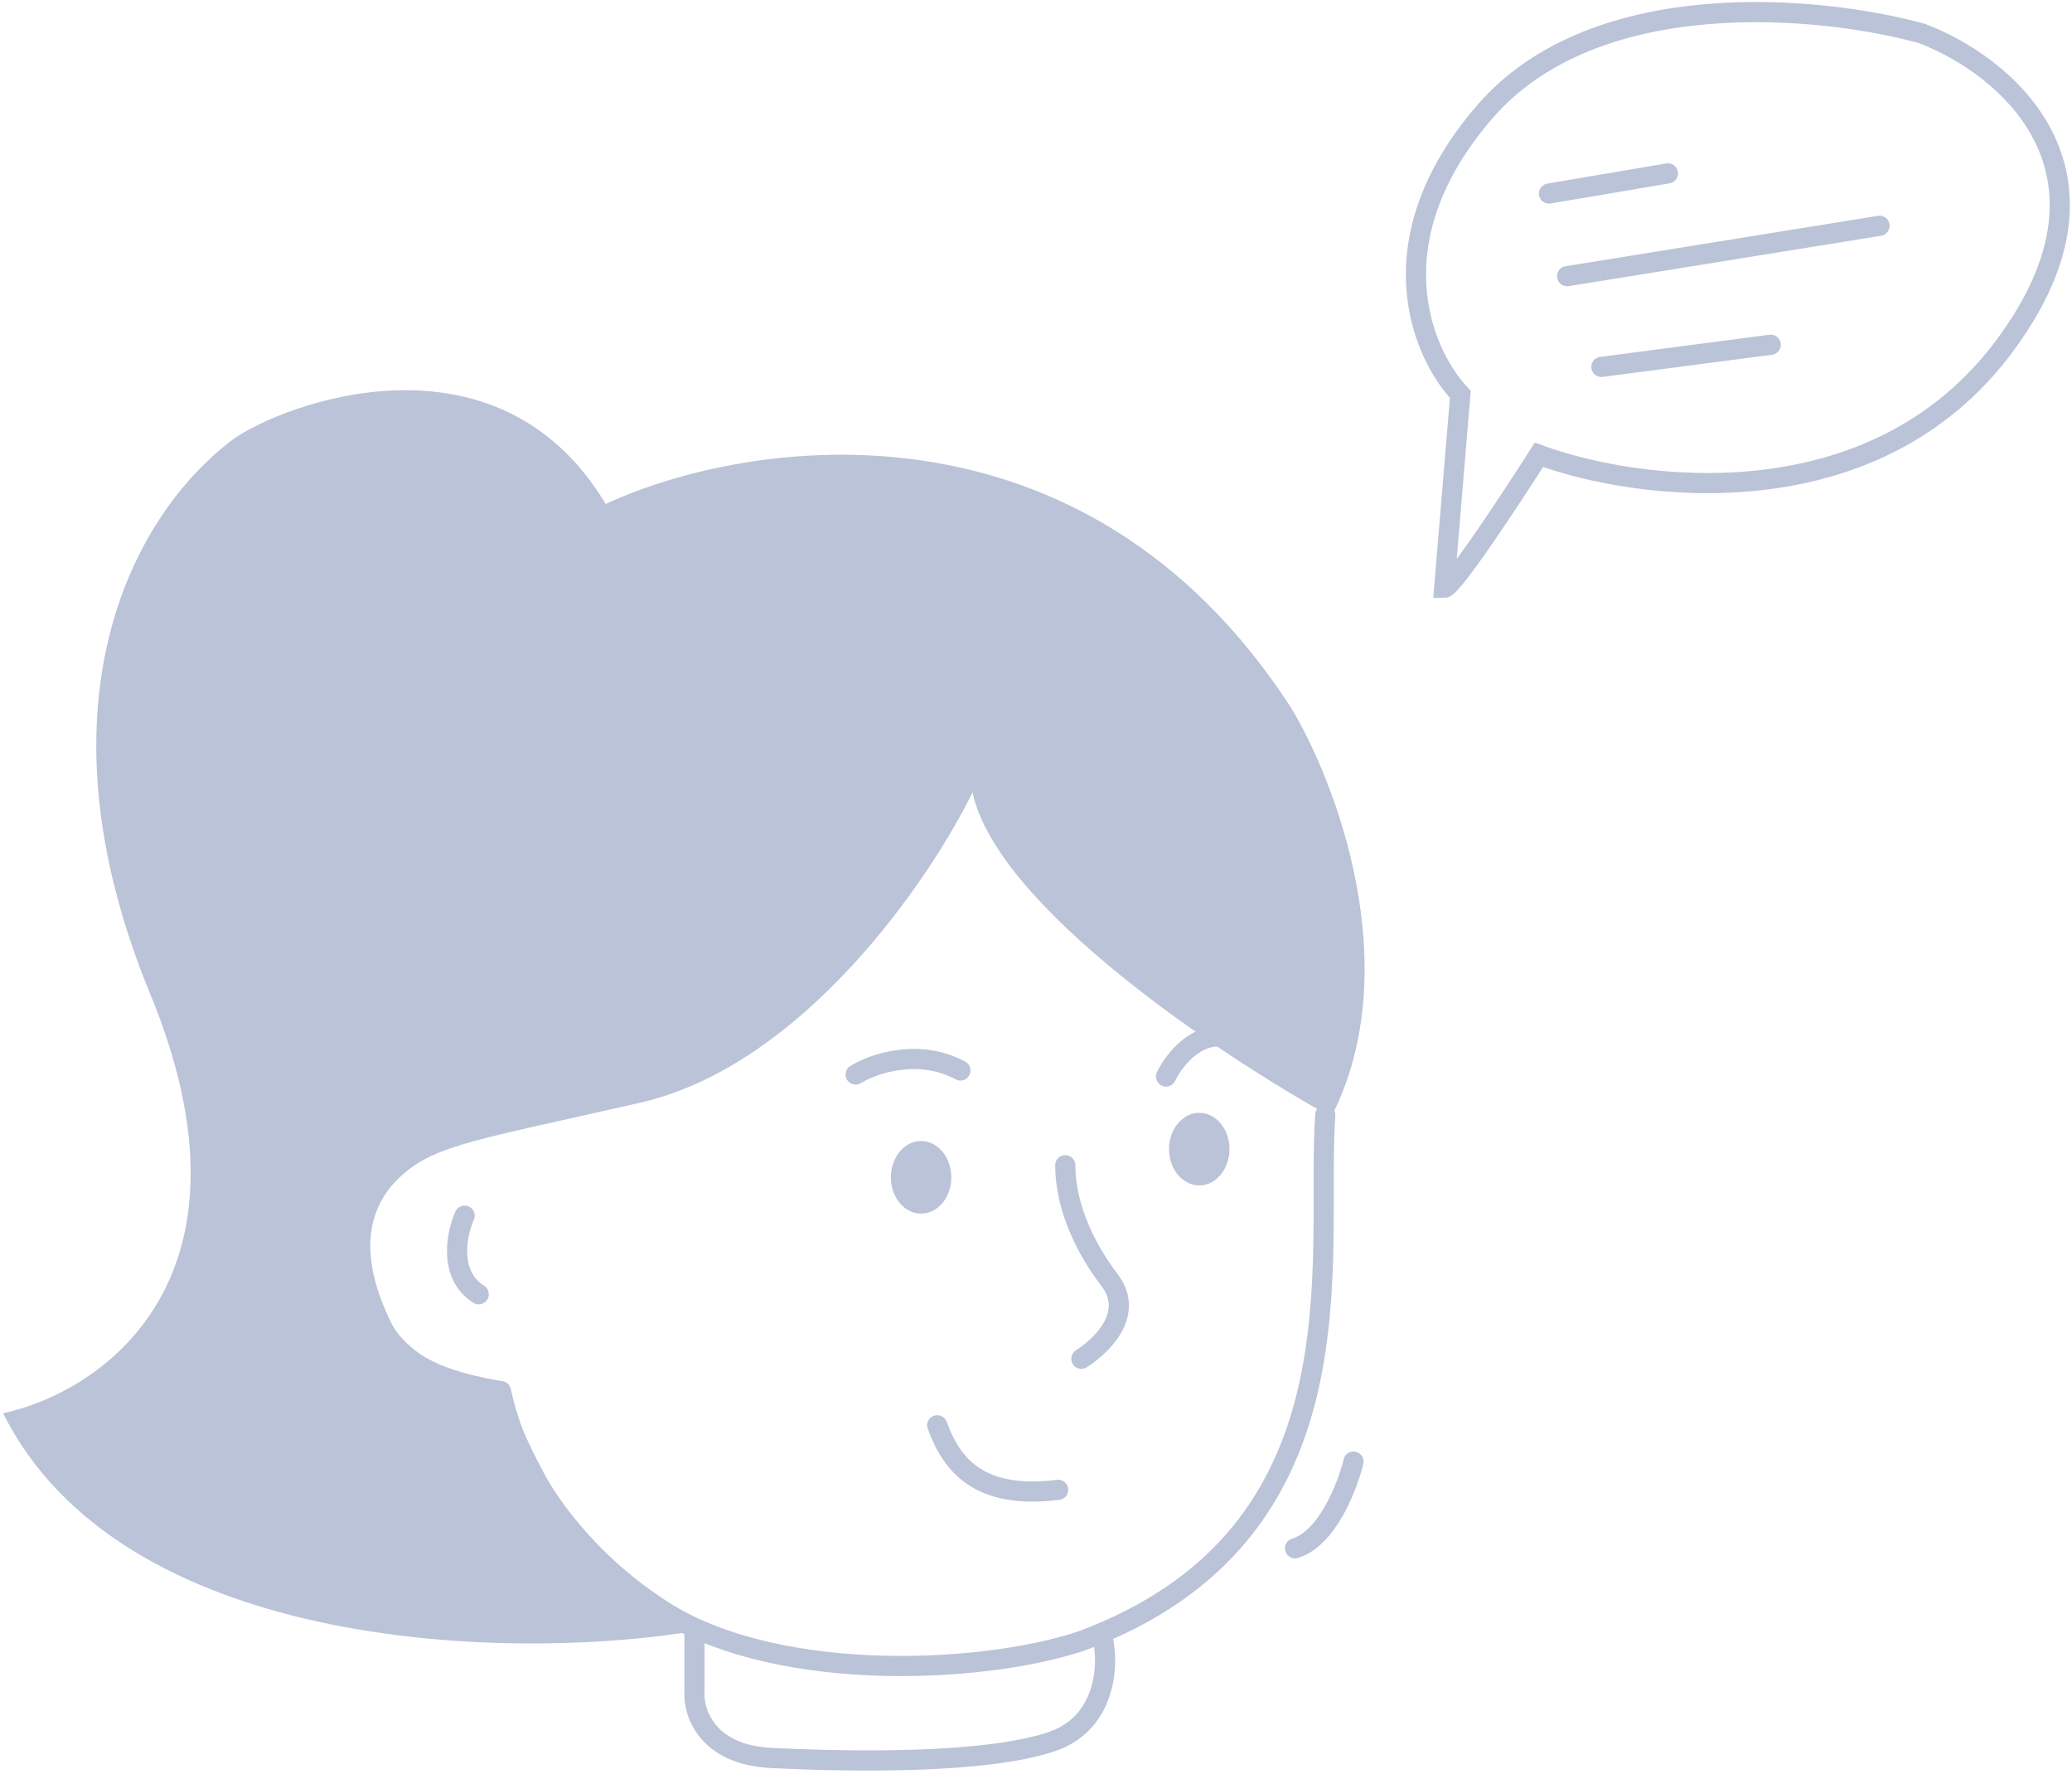 <svg width="514" height="440" viewBox="0 0 514 440" fill="none" xmlns="http://www.w3.org/2000/svg">
<path d="M172.279 404V419.5C171.945 424.667 175.279 435.2 191.279 436C211.279 437 244.279 437.5 260.779 432C273.979 427.6 274.945 413.833 273.779 407.5" stroke="#BAC3D7" stroke-width="5" stroke-linecap="round"/>
<path d="M169.257 405C141.257 383.5 133.257 363 124.257 342.5C114.198 340.776 108.989 338.699 105.257 336.5C102.496 334.873 98.757 331.5 97.257 328.5C86.719 307.424 93.757 296.5 100.257 291C108.646 283.902 118.357 282.7 158.757 273.5C199.157 264.3 230.59 218.333 241.257 196.5C247.257 224.9 303.09 262 330.257 277C349.057 240.2 331.423 194 320.257 175.5C268.657 95.9 185.424 108.667 150.257 125C123.257 80 70.09 100.167 57.757 109C32.09 128.333 8.057 175.7 37.257 246.5C66.457 317.3 25.09 345.333 0.757 350.5C29.957 408.9 123.924 411.833 169.257 405Z" fill="#BAC3D7"/>
<path d="M335.757 362.5C334.257 368.667 329.257 381.6 321.257 384" stroke="#BAC3D7" stroke-width="5" stroke-linecap="round"/>
<path d="M115.257 301.5C113.257 306 111.157 316.2 118.757 321" stroke="#BAC3D7" stroke-width="5" stroke-linecap="round"/>
<path d="M328.757 276.5C326.257 312 339.757 380.5 268.257 407C242.757 415.5 189.857 417.6 162.257 398C152.09 391.333 130.257 373 124.257 345" stroke="#BAC3D7" stroke-width="5" stroke-linecap="round"/>
<path d="M264.257 289C264.257 298 268.189 308.267 275.257 317.5C280.998 325 274.923 332.667 268.257 337" stroke="#BAC3D7" stroke-width="5" stroke-linecap="round"/>
<ellipse cx="297.498" cy="285" rx="7.5" ry="9" fill="#BAC3D7"/>
<ellipse cx="228.498" cy="292" rx="7.5" ry="9" fill="#BAC3D7"/>
<path d="M289.257 267C291.257 262.833 297.257 255.1 305.257 257.5" stroke="#BAC3D7" stroke-width="5" stroke-linecap="round"/>
<path d="M212.257 266.5C216.59 263.833 227.857 259.9 238.257 265.5" stroke="#BAC3D7" stroke-width="5" stroke-linecap="round"/>
<path d="M381.761 112.804C374.761 123.804 360.261 145.804 358.261 145.804L362.261 97.804C352.761 87.804 340.661 59.804 368.261 27.804C395.861 -4.196 452.094 1.471 476.761 8.304C497.094 15.971 529.661 42.204 497.261 85.804C464.861 129.404 406.761 121.971 381.761 112.804Z" stroke="#BAC3D7" stroke-width="5" stroke-linecap="round"/>
<path d="M384.257 48L413.757 43" stroke="#BAC3D7" stroke-width="5" stroke-linecap="round"/>
<path d="M388.757 68.5L466.257 56" stroke="#BAC3D7" stroke-width="5" stroke-linecap="round"/>
<path d="M397.257 91L439.257 85.5" stroke="#BAC3D7" stroke-width="5" stroke-linecap="round"/>
<path d="M232.498 353.5C235.998 363 242.498 372 262.498 369.5" stroke="#BAC3D7" stroke-width="5" stroke-linecap="round"/>
</svg>
